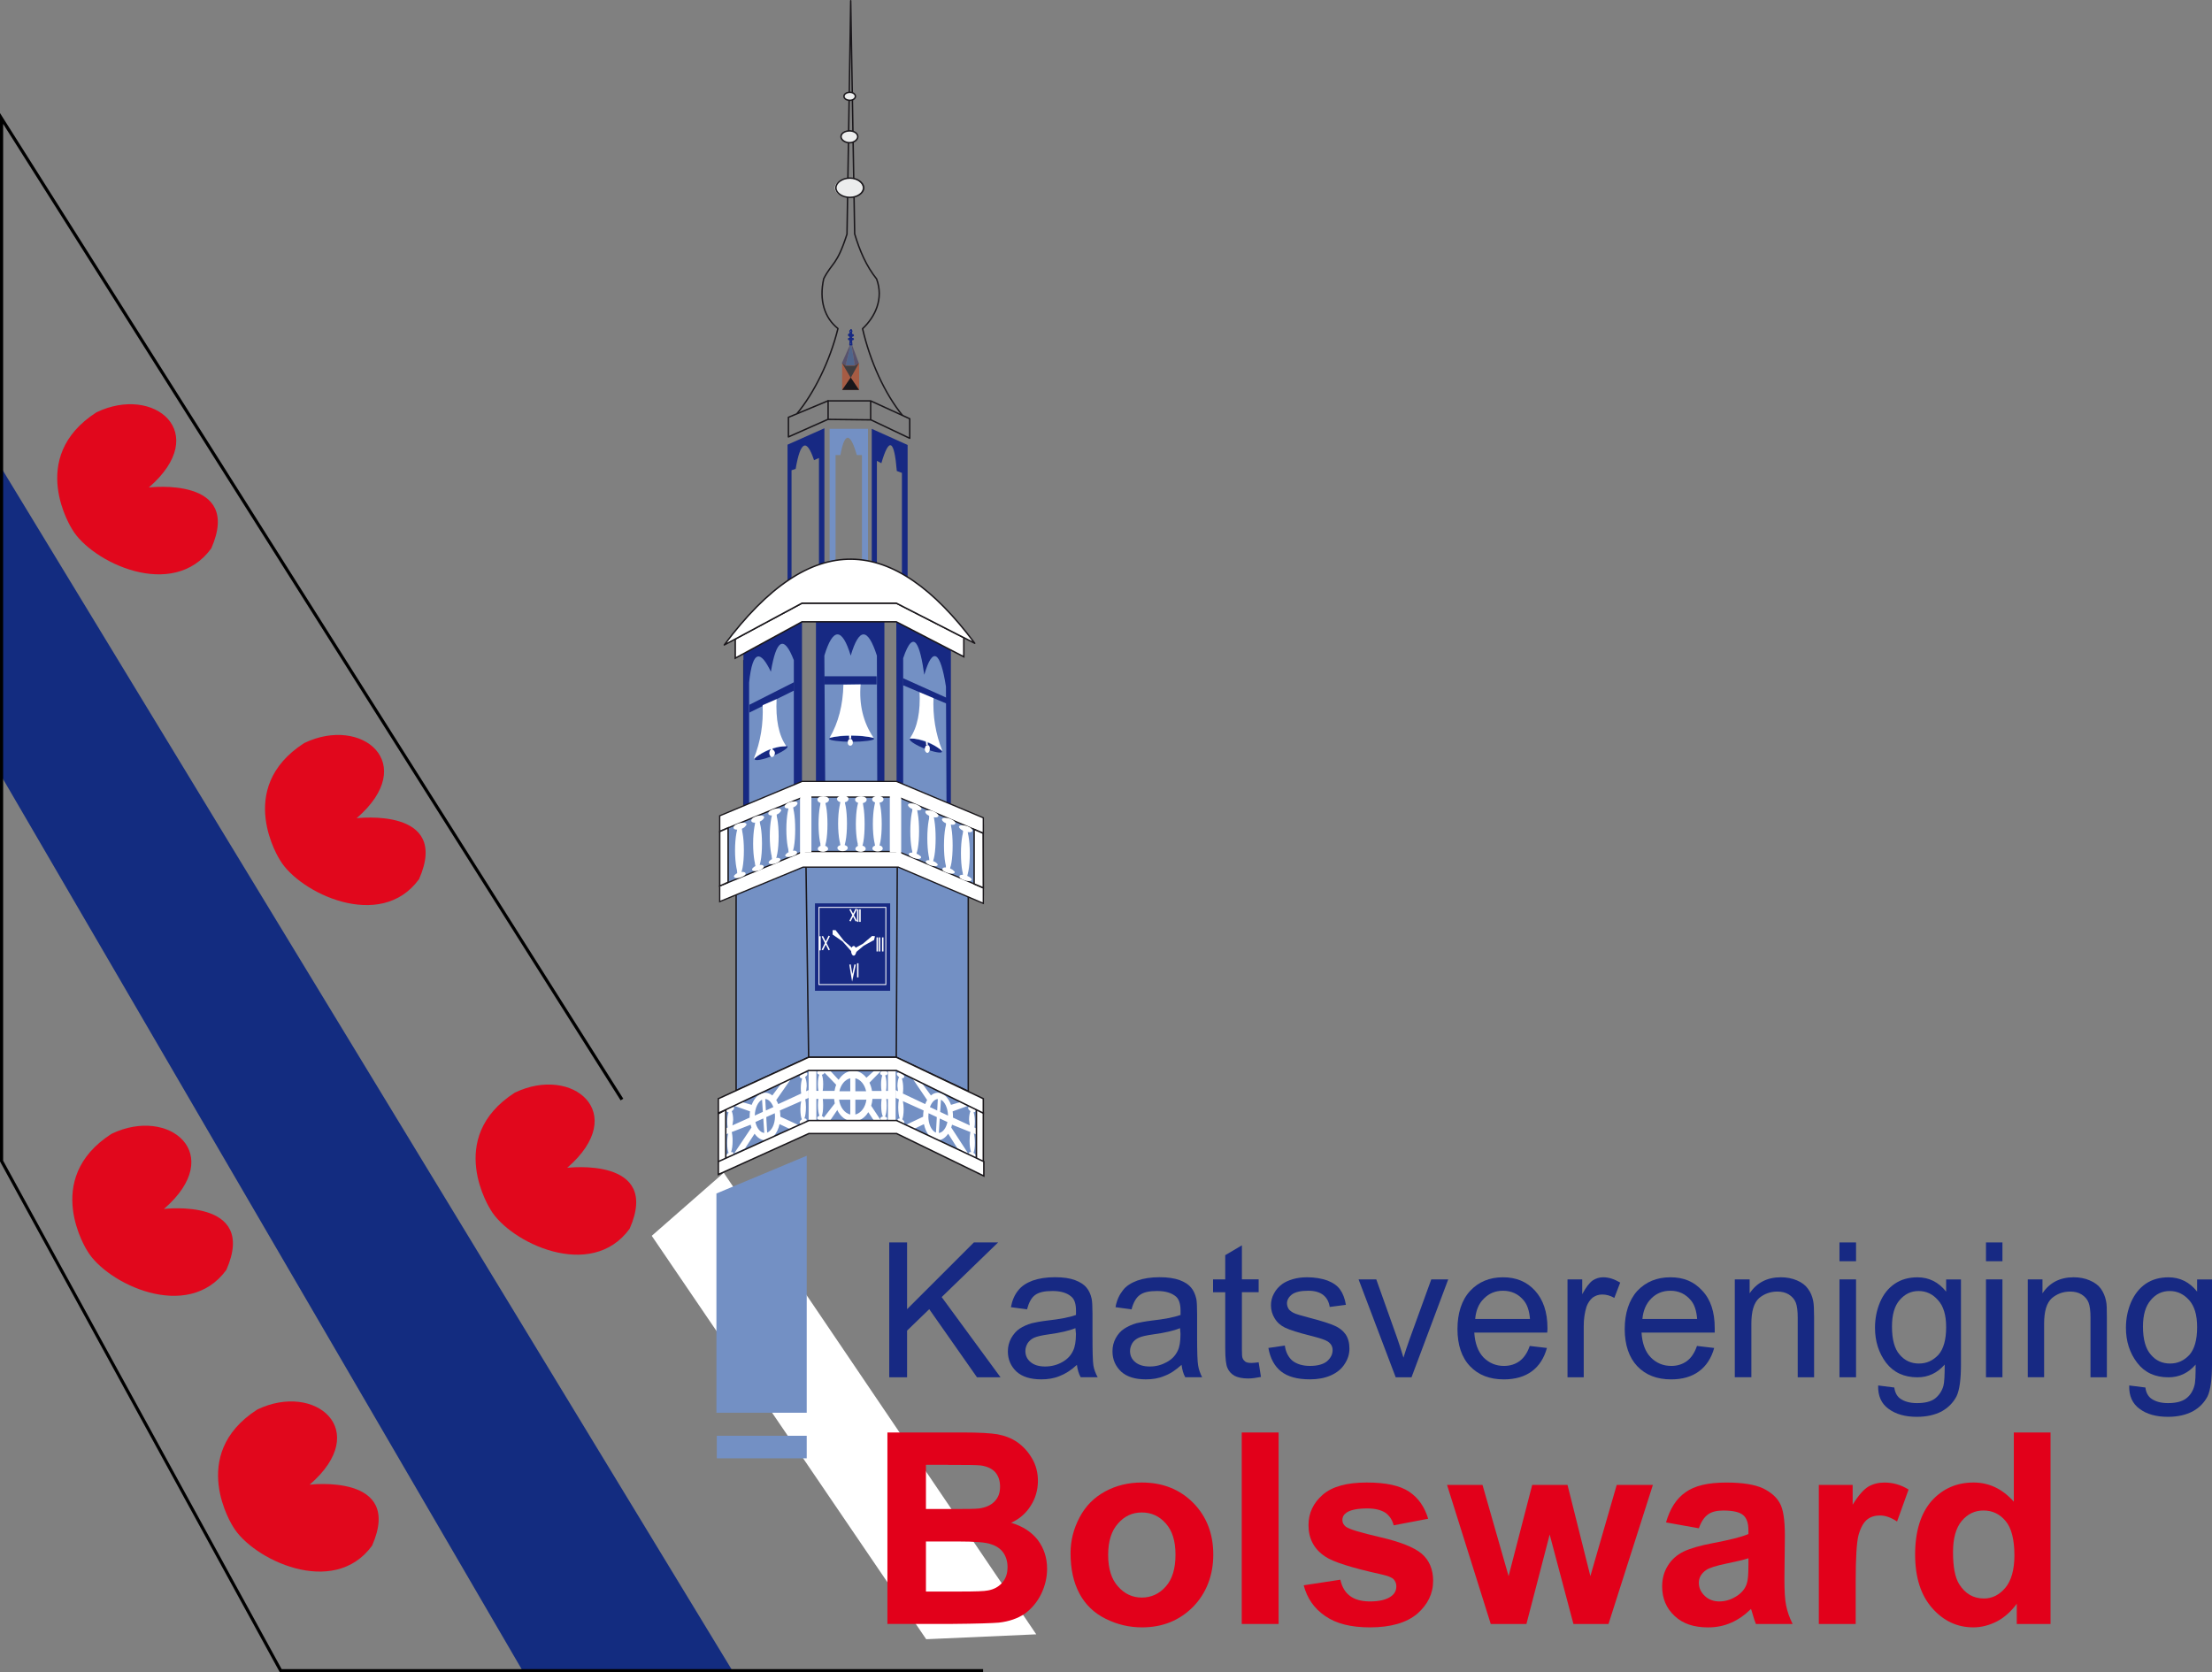 <?xml version="1.0" encoding="UTF-8"?>
<svg id="Layer_1" xmlns="http://www.w3.org/2000/svg" xmlns:xlink="http://www.w3.org/1999/xlink" version="1.1" viewBox="0 0 691.83 523.1">
  <rect x="0" y="0" width="691.83" height="523.1" fill="#808080" stroke="none"/>
  <!-- Generator: Adobe Illustrator 29.2.0, SVG Export Plug-In . SVG Version: 2.1.0 Build 108)  -->
  <defs>
    <style>
      .st0, .st1, .st2, .st3, .st4, .st5, .st6 {
        fill: none;
      }

      .st7 {
        fill: #132c80;
      }

      .st1 {
        stroke: #172983;
      }

      .st1, .st8, .st2, .st4, .st6, .st9 {
        stroke-width: .45px;
      }

      .st1, .st8, .st3, .st4, .st5, .st6 {
        stroke-miterlimit: 10.43;
      }

      .st8, .st2, .st5, .st6, .st9 {
        stroke: #1a171b;
      }

      .st8, .st10, .st9 {
        fill: #fff;
      }

      .st11 {
        fill: #1a171b;
      }

      .st12 {
        fill: #3e3d40;
      }

      .st13 {
        fill: #7390c4;
      }

      .st2, .st9 {
        stroke-linejoin: round;
      }

      .st14 {
        fill: #58526c;
      }

      .st15 {
        fill: #172983;
      }

      .st3 {
        stroke-width: .28px;
      }

      .st3, .st4 {
        stroke: #fff;
      }

      .st5 {
        stroke-width: .4px;
      }

      .st9 {
        stroke-linecap: round;
      }

      .st16 {
        fill: #eceded;
      }

      .st17 {
        fill: #e2001a;
      }

      .st18 {
        fill: #a65c44;
      }

      .st19 {
        clip-path: url(#clippath);
      }

      .st20 {
        fill: #4f648b;
      }

      .st21 {
        fill: #e1071c;
      }
    </style>
    <clipPath id="clippath">
      <polygon class="st0" points=".49 363.2 87.8 522.61 307.47 522.61 194.52 343.95 .49 37.06 .49 363.2"/>
    </clipPath>
  </defs>
  <polygon class="st13" points="225.7 345.83 253.78 333.42 254.14 352.8 225.7 365.14 225.7 345.83"/>
  <path class="st10" d="M252.91,340.99l-.78.36c.08-.5.14-1.04.18-1.62,0-1.25-.24-2.29-.52-2.8.43-.28.72-.65.72-1.01s-.54-.6-1.26-.34c-.54.2-1.14.84-1.14,1.26,0,.28.33.46.72.45v.28c-.22.71-.37,1.74-.37,2.88,0,.6.04,1.15.12,1.62l-7.18,3.31c-.18-.46-.38-.88-.62-1.27l4.91-7.04-2.9,1.29-3.23,4.31c-.66-.54-1.42-.86-2.23-.86-1.79,0-3.38,1.54-4.23,3.8l-3.18-.91-2.49,1.14,5.15,1.81c-.07.51-.12,1.04-.12,1.58,0,.13,0,.25.01.37l-5.39,2.44c.09-.52.17-1.12.23-1.75,0-1.16-.2-2.14-.45-2.7.45-.28.76-.69.76-1.01,0-.37-.58-.63-1.26-.37-.54.26-1.17.8-1.17,1.26,0,.24.3.44.67.45-.24.7-.41,1.75-.41,2.9,0,.72.06,1.36.15,1.87l-.62.28v1.89l.79-.31c-.2.75-.33,1.79-.33,2.92,0,1.45.18,2.62.44,3.15-.43.23-.7.64-.7.9,0,.49.48.55,1.06.38.69-.29,1.17-.72,1.17-1.09s-.34-.48-.77-.41c.31-.73.49-2.1.49-3.52,0-1.16-.11-2.13-.28-2.75l5.92-2.31c.08.3.16.6.26.88l-5.42,8.1,3.38-1.52,3.02-4.64c.88,1.25,2.04,2.04,3.3,2.04,2.13,0,3.87-2.13,4.5-5.04l3.52,1.66,2.89-1.15-6.15-2.83s0-.06,0-.09c0-.64-.06-1.26-.15-1.86l6.66-2.92c-.15.7-.25,1.56-.25,2.48,0,1.46.19,2.7.46,3.21-.44.3-.69.67-.69.95,0,.43.42.58,1.06.37.63-.29,1.14-.75,1.14-1.09,0-.38-.32-.5-.72-.5.3-.7.49-2.06.49-3.54,0-.97-.08-1.82-.22-2.44l1.05-.46v-2.44ZM241.88,346.31l-2.34,1.07-.2-3.6c1.05.06,1.99,1.05,2.54,2.52ZM238.34,344l.25,3.81-2.52,1.15c.06-2.36,1-4.32,2.27-4.97ZM236.26,350.98l2.47-1.12.3,4.54c-1.28-.14-2.35-1.5-2.77-3.43ZM239.93,354.3l-.27-4.86,2.67-1.21c.03.32.06.65.06.99,0,2.51-1.08,4.55-2.45,5.08Z"/>
  <polygon class="st13" points="306.62 345.83 278.55 333.42 278.19 352.8 306.62 365.14 306.62 345.83"/>
  <path class="st10" d="M280.12,343.43l1.02.46c-.13.62-.21,1.47-.21,2.44,0,1.48.18,2.84.48,3.54-.39,0-.7.12-.7.5,0,.34.5.8,1.11,1.09.62.2,1.03.05,1.03-.37,0-.29-.24-.65-.67-.95.27-.51.45-1.74.45-3.21,0-.92-.1-1.78-.24-2.48l6.48,2.92c-.09.59-.15,1.21-.15,1.86,0,.03,0,.06,0,.09l-5.98,2.83,2.81,1.15,3.42-1.66c.61,2.91,2.3,5.04,4.37,5.04,1.23,0,2.36-.78,3.21-2.04l2.94,4.64,3.29,1.52-5.27-8.1c.1-.28.18-.58.25-.88l5.76,2.31c-.16.62-.27,1.58-.27,2.75,0,1.41.18,2.79.48,3.52-.43-.08-.75.05-.75.41,0,.37.47.8,1.14,1.09.56.17,1.03.11,1.03-.38,0-.26-.27-.67-.68-.9.25-.53.43-1.7.43-3.15,0-1.13-.13-2.17-.32-2.92l.77.31v-1.89s-.6-.28-.6-.28c.1-.51.15-1.15.15-1.87,0-1.14-.16-2.19-.4-2.9.35-.01.65-.22.65-.45,0-.46-.62-1-1.14-1.26-.67-.25-1.23,0-1.23.37,0,.32.31.73.74,1.01-.25.56-.44,1.54-.44,2.7.06.63.13,1.22.22,1.75l-5.25-2.44c0-.12.01-.25.01-.37,0-.54-.04-1.07-.11-1.58l5.01-1.81-2.43-1.14-3.09.91c-.82-2.26-2.38-3.8-4.11-3.8-.79,0-1.53.31-2.17.86l-3.14-4.31-2.82-1.29,4.77,7.04c-.23.39-.43.81-.6,1.27l-6.99-3.31c.07-.47.11-1.02.11-1.62,0-1.15-.15-2.17-.36-2.88v-.28c.38,0,.7-.17.7-.45,0-.42-.58-1.06-1.11-1.26-.7-.25-1.23,0-1.23.34s.28.73.7,1.01c-.28.51-.51,1.55-.51,2.8.04.58.1,1.13.18,1.62l-.76-.36v2.44ZM293.32,343.78l-.2,3.6-2.27-1.07c.54-1.48,1.45-2.47,2.47-2.52ZM296.5,348.97l-2.45-1.15.25-3.81c1.23.65,2.14,2.61,2.21,4.97ZM293.63,354.41l.29-4.54,2.4,1.12c-.41,1.92-1.45,3.28-2.69,3.43ZM290.36,349.22c0-.34.02-.67.05-.99l2.59,1.21-.27,4.86c-1.33-.53-2.38-2.57-2.38-5.08Z"/>
  <g>
    <polygon class="st15" points="278.12 430.83 278.12 388.65 283.7 388.65 283.7 409.53 304.59 388.65 312.17 388.65 294.52 405.74 312.92 430.83 305.56 430.83 290.63 409.53 283.7 416.23 283.7 430.83 278.12 430.83"/>
    <g>
      <path class="st15" d="M338.01,430.83c-.64-1.09-.98-2.38-1.2-3.88-1.84,1.7-3.66,2.84-5.41,3.5-1.81.75-3.69,1.03-5.72,1.03-3.37,0-5.98-.8-7.78-2.44-1.75-1.69-2.68-3.75-2.68-6.33,0-1.47.36-2.84,1.03-4.1.69-1.21,1.54-2.25,2.65-2.99,1.12-.72,2.32-1.26,3.76-1.69,1-.23,2.54-.55,4.6-.81,4.21-.46,7.3-1.06,9.27-1.78v-1.31c0-2.12-.45-3.61-1.48-4.44-1.31-1.15-3.26-1.75-5.86-1.75s-4.24.4-5.44,1.25c-1.14.81-1.97,2.36-2.54,4.5l-5.04-.69c.43-2.21,1.17-3.87,2.26-5.21,1.06-1.39,2.57-2.36,4.55-3.11,1.97-.69,4.29-1.05,6.96-1.05s4.68.31,6.29.91c1.6.61,2.81,1.38,3.6,2.36.75.89,1.29,2.03,1.6,3.49.17.84.26,2.47.26,4.74v6.97c0,4.82.08,7.86.28,9.12.2,1.26.69,2.53,1.34,3.7h-5.29ZM336.52,417.33l-.17-1.86c-1.89.77-4.66,1.43-8.38,1.94-2.12.29-3.6.64-4.52,1.04-.86.39-1.49.94-2.01,1.66-.46.8-.74,1.58-.74,2.5,0,1.37.51,2.55,1.6,3.44,1.05.91,2.57,1.41,4.57,1.41s3.81-.5,5.32-1.36c1.58-.86,2.73-2.06,3.43-3.58.58-1.17.89-2.89.89-5.19"/>
      <path class="st15" d="M370.71,430.83c-.63-1.09-.95-2.38-1.17-3.88-1.9,1.7-3.63,2.84-5.47,3.5-1.78.75-3.63,1.03-5.72,1.03-3.32,0-5.93-.8-7.72-2.44-1.75-1.69-2.69-3.75-2.69-6.33,0-1.47.32-2.84,1.01-4.1.66-1.21,1.54-2.25,2.69-2.99,1.12-.72,2.32-1.26,3.75-1.69,1.01-.23,2.55-.55,4.61-.81,4.15-.46,7.21-1.06,9.23-1.78v-1.31c0-2.12-.48-3.61-1.42-4.44-1.35-1.15-3.32-1.75-5.9-1.75s-4.27.4-5.41,1.25c-1.17.81-2.03,2.36-2.6,4.5l-5.01-.69c.4-2.21,1.2-3.87,2.26-5.21,1-1.39,2.57-2.36,4.55-3.11,1.94-.69,4.29-1.05,6.93-1.05s4.68.31,6.32.91c1.64.61,2.81,1.38,3.6,2.36.75.89,1.26,2.03,1.61,3.49.17.84.25,2.47.25,4.74v6.97c0,4.82.09,7.86.32,9.12.19,1.26.66,2.53,1.25,3.7h-5.26ZM369.22,417.33l-.14-1.86c-1.89.77-4.63,1.43-8.38,1.94-2.12.29-3.66.64-4.52,1.04-.86.39-1.54.94-2.01,1.66-.45.8-.74,1.58-.74,2.5,0,1.37.51,2.55,1.59,3.44,1.06.91,2.57,1.41,4.58,1.41s3.75-.5,5.29-1.36c1.6-.86,2.75-2.06,3.46-3.58.58-1.17.86-2.89.86-5.19"/>
      <path class="st15" d="M393.66,426.16l.72,4.56c-1.46.28-2.78.49-3.95.49-1.86,0-3.32-.31-4.35-.86-1.06-.61-1.75-1.44-2.17-2.41-.46-.98-.7-2.98-.7-6.08v-17.63h-3.81v-4.02h3.81v-7.58l5.21-3.07v10.64h5.24v4.02h-5.24v17.89c0,1.47.03,2.44.26,2.84.2.45.48.75.86,1.03.42.26,1.06.37,1.86.37.55,0,1.32-.09,2.26-.2"/>
      <path class="st15" d="M396.7,421.66l5.15-.75c.28,2.06,1.09,3.64,2.4,4.76,1.34,1.03,3.15,1.61,5.49,1.61s4.18-.52,5.32-1.47c1.09-.97,1.73-2.12,1.73-3.47,0-1.14-.49-2.03-1.55-2.72-.71-.49-2.48-1.06-5.32-1.78-3.81-.95-6.49-1.81-7.95-2.5-1.4-.66-2.51-1.63-3.29-2.92-.75-1.2-1.17-2.61-1.17-4.1,0-1.32.31-2.58.97-3.75.61-1.15,1.49-2.12,2.55-2.9.83-.6,1.92-1.11,3.29-1.52,1.4-.41,2.86-.6,4.49-.6,2.37,0,4.52.37,6.32,1,1.84.72,3.15,1.63,4.01,2.86.83,1.15,1.46,2.7,1.81,4.76l-5.07.66c-.23-1.58-.89-2.84-2.01-3.73-1.11-.88-2.69-1.34-4.69-1.34-2.37,0-4.12.4-5.15,1.2-1,.78-1.51,1.75-1.51,2.73,0,.71.23,1.32.6,1.91.49.52,1.14,1.01,2.06,1.36.49.2,2,.63,4.57,1.31,3.63.95,6.24,1.78,7.67,2.44,1.45.63,2.6,1.52,3.43,2.69.8,1.21,1.2,2.67,1.2,4.45s-.51,3.36-1.51,4.85c-.98,1.55-2.43,2.72-4.38,3.58-1.86.81-4.04,1.2-6.41,1.2-3.98,0-6.96-.8-9.1-2.49-2.06-1.64-3.38-4.11-3.95-7.34"/>
      <path class="st15" d="M436.52,430.83l-11.61-30.62h5.54l6.53,18.35c.69,1.97,1.34,4.02,1.97,6.13.46-1.55,1.12-3.55,1.92-5.79l6.78-18.69h5.3l-11.48,30.62h-4.96Z"/>
      <path class="st15" d="M475.29,425.75c1.29-.97,2.43-2.55,3.15-4.72l5.38.63c-.86,3.12-2.4,5.59-4.69,7.28-2.26,1.69-5.24,2.55-8.78,2.55-4.43,0-7.98-1.37-10.59-4.13-2.6-2.72-3.92-6.66-3.92-11.61s1.31-9.08,3.95-11.93c2.63-2.84,6.1-4.27,10.27-4.27s7.44,1.37,10.01,4.16c2.57,2.8,3.92,6.71,3.92,11.75,0,.28,0,.77-.08,1.38h-22.81c.2,3.35,1.18,5.99,2.87,7.77,1.75,1.75,3.89,2.67,6.38,2.67,1.95,0,3.54-.52,4.94-1.53M464.13,406.2c-1.64,1.55-2.52,3.75-2.75,6.39h17.14c-.2-2.61-.89-4.53-1.95-5.79-1.65-2.01-3.84-3.04-6.5-3.04-2.34,0-4.34.81-5.95,2.44"/>
      <path class="st15" d="M490.26,430.83v-30.62h4.6v4.64c1.17-2.18,2.26-3.58,3.26-4.3.98-.64,2.09-1,3.29-1,1.75,0,3.49.57,5.33,1.66l-1.84,4.79c-1.26-.72-2.51-1.06-3.75-1.06s-2.12.34-3.04.98c-.86.75-1.48,1.63-1.92,2.86-.57,1.84-.86,3.84-.86,6.03v16.02h-5.09Z"/>
      <path class="st15" d="M527.6,425.75c1.34-.97,2.4-2.55,3.15-4.72l5.38.63c-.86,3.12-2.43,5.59-4.72,7.28-2.26,1.69-5.18,2.55-8.75,2.55-4.41,0-7.98-1.37-10.59-4.13-2.57-2.72-3.92-6.66-3.92-11.61s1.34-9.08,3.92-11.93c2.67-2.84,6.12-4.27,10.36-4.27s7.38,1.37,9.95,4.16c2.66,2.8,3.92,6.71,3.92,11.75v1.38h-22.89c.2,3.35,1.14,5.99,2.89,7.77,1.72,1.75,3.84,2.67,6.44,2.67,1.84,0,3.49-.52,4.87-1.53M516.44,406.2c-1.57,1.55-2.52,3.75-2.76,6.39h17.12c-.2-2.61-.86-4.53-1.92-5.79-1.67-2.01-3.79-3.04-6.44-3.04-2.4,0-4.38.81-6.01,2.44"/>
      <path class="st15" d="M542.58,430.83v-30.62h4.64v4.36c2.26-3.36,5.52-5.02,9.75-5.02,1.78,0,3.49.31,5.04.97,1.61.69,2.7,1.55,3.46,2.64.81,1.06,1.32,2.29,1.63,3.78.2.97.28,2.66.28,5.08v18.81h-5.12v-18.64c0-2.09-.2-3.7-.61-4.73-.42-1.06-1.14-1.86-2.17-2.53-1.03-.63-2.23-.91-3.58-.91-2.23,0-4.15.72-5.74,2.06-1.6,1.46-2.4,4.04-2.4,8.03v16.71h-5.19Z"/>
    </g>
    <path class="st15" d="M575.32,400.21h5.18v30.62h-5.18v-30.62ZM575.32,388.65h5.18v5.88h-5.18v-5.88Z"/>
    <path class="st15" d="M590.66,440.7c-2.23-1.61-3.35-4.04-3.24-7.31l5.04.64c.23,1.58.83,2.69,1.78,3.41,1.31.97,3.12,1.47,5.32,1.47,2.46,0,4.32-.46,5.61-1.41,1.26-.98,2.2-2.36,2.66-3.99.29-1.09.4-3.33.4-6.66-2.29,2.61-5.12,3.99-8.5,3.99-4.23,0-7.49-1.52-9.84-4.56-2.29-3.06-3.46-6.71-3.46-10.93,0-2.92.54-5.58,1.6-8.08,1.06-2.44,2.58-4.36,4.6-5.71,1.98-1.35,4.38-2,7.1-2,3.58,0,6.55,1.49,8.95,4.47v-3.81h4.64v26.43c0,4.77-.43,8.14-1.4,10.16-1.03,1.94-2.54,3.52-4.66,4.7-2.09,1.08-4.63,1.69-7.73,1.69-3.65,0-6.58-.81-8.86-2.5M594.14,406.67c-1.62,1.86-2.4,4.64-2.4,8.31,0,3.99.78,6.94,2.4,8.77,1.58,1.86,3.58,2.78,6.02,2.78s4.4-.92,6.1-2.72c1.62-1.84,2.42-4.73,2.42-8.64s-.86-6.62-2.54-8.46c-1.66-1.92-3.69-2.86-6.07-2.86s-4.29.94-5.92,2.81"/>
    <path class="st15" d="M621.14,400.21h5.15v30.62h-5.15v-30.62ZM621.14,388.65h5.15v5.88h-5.15v-5.88Z"/>
    <g>
      <path class="st15" d="M634.21,430.83v-30.62h4.6v4.36c2.23-3.36,5.5-5.02,9.73-5.02,1.78,0,3.55.31,5.04.97,1.61.69,2.75,1.55,3.52,2.64.74,1.06,1.28,2.29,1.59,3.78.23.97.26,2.66.26,5.08v18.81h-5.12v-18.64c0-2.09-.2-3.7-.61-4.73-.42-1.06-1.12-1.86-2.17-2.53-1.03-.63-2.21-.91-3.58-.91-2.23,0-4.12.72-5.72,2.06-1.62,1.46-2.43,4.04-2.43,8.03v16.71h-5.12Z"/>
      <path class="st15" d="M669.17,440.7c-2.2-1.61-3.35-4.04-3.23-7.31l5.06.64c.2,1.58.81,2.69,1.75,3.41,1.32.97,3.09,1.47,5.32,1.47,2.43,0,4.33-.46,5.61-1.41,1.34-.98,2.18-2.36,2.63-3.99.34-1.09.4-3.33.4-6.66-2.24,2.61-5.1,3.99-8.47,3.99-4.27,0-7.5-1.52-9.82-4.56-2.34-3.06-3.51-6.71-3.51-10.93,0-2.92.56-5.58,1.63-8.08,1.09-2.44,2.6-4.36,4.58-5.71,2-1.35,4.37-2,7.13-2,3.54,0,6.57,1.49,8.92,4.47v-3.81h4.66v26.43c0,4.77-.45,8.14-1.4,10.16-1.03,1.94-2.51,3.52-4.66,4.7-2.09,1.08-4.66,1.69-7.72,1.69-3.66,0-6.61-.81-8.87-2.5M672.7,406.67c-1.64,1.86-2.46,4.64-2.46,8.31,0,3.99.83,6.94,2.46,8.77,1.54,1.86,3.57,2.78,6.01,2.78s4.38-.92,6.07-2.72c1.6-1.84,2.4-4.73,2.4-8.64s-.86-6.62-2.49-8.46c-1.72-1.92-3.71-2.86-6.09-2.86s-4.33.94-5.9,2.81"/>
    </g>
  </g>
  <polygon class="st10" points="226.36 366.86 324.1 511.24 289.68 512.77 203.84 386.58 226.36 366.86"/>
  <polygon class="st13" points="280.86 196.69 296.03 204.23 297.15 252.78 280.98 245.85 280.86 196.69"/>
  <g>
    <path class="st15" d="M280.32,194.51l17.08,8.84v48.28l-1.37-.66-.17-36.19c-1.72-11.04-4.15-12.79-6.78-3.7-1.28-9.18-3.26-15.08-6.6-5.19v39.46h-2.06l-.09-50.84Z"/>
    <path class="st15" d="M289.4,234.26c-2.75-1.06-4.93-2.41-4.87-3.01.17-.58,2.6-.11,5.35.95,2.69,1,4.87,2.43,4.72,2.97-.09.55-2.43.12-5.21-.91"/>
    <path class="st10" d="M290.02,233.08c.45-.08.8.37.8,1.03,0,.72-.25,1.32-.74,1.41-.4,0-.78-.45-.86-1.14,0-.55.31-1.3.8-1.3"/>
  </g>
  <polygon class="st10" points="289.4 229.84 289.68 233.07 290.19 233.07 290.02 229.76 289.4 229.84"/>
  <path class="st10" d="M287.59,216.27l4.38,1.87c-.26,5.79.6,11.35,2.78,16.8-3.12-2.56-6.53-3.94-10.21-3.94,2.43-3.41,3.37-8.46,3.06-14.74"/>
  <polygon class="st15" points="282.38 212.12 296.34 218.4 296.03 220.09 282.38 214.33 282.38 212.12"/>
  <polygon class="st13" points="251.8 270.34 281.67 270.34 281.35 330.72 252.63 330.72 251.8 270.34"/>
  <polygon class="st6" points="251.8 270.34 281.67 270.34 281.35 330.72 252.63 330.72 251.8 270.34"/>
  <polygon class="st13" points="302.84 280.03 302.84 341.36 280.32 330.72 280.64 270.76 302.84 280.03"/>
  <polygon class="st6" points="302.84 280.03 302.84 341.36 280.32 330.72 280.64 270.76 302.84 280.03"/>
  <polygon class="st13" points="253.78 333.42 278.55 333.42 278.55 352.81 254.14 352.81 253.78 333.42"/>
  <polyline class="st13" points="230.23 341.13 230.23 279.59 252.08 270.53 252.91 330.72"/>
  <polygon class="st6" points="230.23 279.59 252.08 270.53 252.91 330.72 230.23 341.13 230.23 279.59"/>
  <polygon class="st13" points="257.04 197.52 275.18 196.69 275.77 246.64 256.46 246.64 257.04 197.52"/>
  <polygon class="st6" points="257.04 197.52 275.18 196.69 275.77 246.64 256.46 246.64 257.04 197.52"/>
  <path class="st15" d="M255.2,245.03v-50.57h21.41v50.57h-2.24l-.11-39.94c-2.86-8.86-5.55-8.86-8.19,0-2.69-8.86-5.57-8.86-8.24,0l.26,39.94h-2.9Z"/>
  <rect class="st15" x="257.75" y="211.55" width="16.42" height="2.55"/>
  <g>
    <path class="st15" d="M266.39,230.18c3.83,0,6.98.4,6.98.95,0,.46-3.15.91-6.98.91s-7.05-.45-7.05-.91c0-.54,3.12-.95,7.05-.95"/>
    <path class="st10" d="M265.93,231.13c.46,0,.81.46.81,1.14,0,.61-.34,1-.81,1s-.8-.39-.8-1c0-.69.34-1.14.8-1.14"/>
  </g>
  <rect class="st10" x="265.56" y="227.89" width=".64" height="3.13"/>
  <path class="st10" d="M263.79,214.18l5.38-.08c-.54,6.22.8,11.93,4.06,16.69-4.6-.95-9.27-1.03-13.76,0,2.78-4.76,4.17-10.33,4.32-16.61"/>
  <polygon class="st13" points="232.66 206.67 250.11 198.03 250.11 248.05 232.66 255.82 232.66 206.67"/>
  <polygon class="st6" points="232.66 206.67 250.11 198.03 250.11 248.05 232.66 255.82 232.66 206.67"/>
  <path class="st15" d="M250.83,245.03l-2.55.4v-38.91c-3.03-7.86-5.46-6.72-7.18,3.61-3.04-6.39-5.69-7.42-6.81,3.38v38l-1.78.95v-47.96l18.32-9.99v50.52Z"/>
  <polygon class="st15" points="248.37 213.38 248.37 215.99 234.38 222.9 234.38 220.46 248.37 213.38"/>
  <polygon class="st10" points="229.96 205.89 229.96 199.9 250.83 188.68 280.33 188.68 301.44 199.47 301.44 205.44 280.33 194.51 250.83 194.51 229.96 205.89"/>
  <polygon class="st6" points="229.96 205.89 229.96 199.9 250.83 188.68 280.33 188.68 301.44 199.47 301.44 205.44 280.33 194.51 250.83 194.51 229.96 205.89"/>
  <g>
    <path class="st13" d="M259.47,176.33v-42.19h12.01v42.19l-1.89-.37v-33.61h-1.6c-1.8-6.28-3.68-8.12-5.15,0h-1.51v33.81l-1.86.17Z"/>
    <path class="st15" d="M257.83,176.87l-1.69.92v-34.53l-1.54.69c-2.29-6.91-4.27-6.02-5.75,2.73l-1.29.42v34.64l-1.25.89v-43.53l11.53-5.13v42.9Z"/>
    <path class="st15" d="M272.65,176.41v-42.27l11.22,5.05v42.15l-1.78-1.03v-32.38l-1.6-.6c-.8-9.86-2.43-10.67-4.83-2.44l-1.4-.72v32.69l-1.6-.46Z"/>
  </g>
  <rect class="st10" x="252.91" y="334.94" width="2.41" height="16.15"/>
  <rect class="st10" x="277.72" y="334.94" width="2.4" height="16.15"/>
  <polygon class="st10" points="224.67 348.41 226.99 347.1 226.99 362.56 224.67 363.96 224.67 348.41"/>
  <polygon class="st6" points="224.67 348.41 226.99 347.1 226.99 362.56 224.67 363.96 224.67 348.41"/>
  <polygon class="st10" points="307.54 348.1 307.54 363.96 305.39 362.56 305.39 346.79 307.54 348.1"/>
  <polygon class="st6" points="307.54 348.1 307.54 363.96 305.39 362.56 305.39 346.79 307.54 348.1"/>
  <rect class="st15" x="254.89" y="282.58" width="23.52" height="27.35"/>
  <rect class="st15" x="255.2" y="282.95" width="22.52" height="23.98"/>
  <rect class="st15" x="256.15" y="283.84" width="20.91" height="24.14"/>
  <rect class="st3" x="256.15" y="283.84" width="20.91" height="24.14"/>
  <path class="st10" d="M267.02,295.91c.42,0,.8.72.8,1.52s-.37,1.5-.8,1.5c-.48,0-.83-.69-.83-1.5s.34-1.52.83-1.52"/>
  <polygon class="st10" points="267.02 298.44 263.5 294.47 260.41 292.33 260.41 290.95 261.33 290.95 263.96 294.3 266.88 296.86 269.88 295.22 272.77 292.78 273.66 292.87 273.37 294.05 270.14 295.83 267.02 298.44"/>
  <path class="st4" d="M268.28,301.33v4.41M265.85,301.71l.69,4.16.91-4.16M256.46,292.87v4.41M257.18,297.17l2.17-4.39M257.18,292.87l2.17,4.3M276.09,293.22v4.41M275.08,293.22v4.41M274.37,293.22v4.41M268.97,284.44v3.93M268.28,284.44v3.93M265.85,288.14l1.97-3.81M265.85,284.44l1.97,3.7"/>
  <polygon class="st13" points="225.7 257.63 250.83 248.63 280.04 248.63 307.54 258 307.54 279.79 281.93 267.52 251.17 267.06 225.36 277.73 225.7 257.63"/>
  <polygon class="st5" points="225.7 257.63 250.83 248.63 280.04 248.63 307.54 258 307.54 279.79 281.93 267.52 251.17 267.06 225.36 277.73 225.7 257.63"/>
  <polygon class="st10" points="225.1 282.03 225.1 277.15 251.17 266.37 280.95 266.37 307.54 277.73 307.54 282.58 280.95 271.25 251.17 271.25 225.1 282.03"/>
  <polygon class="st5" points="225.1 282.03 225.1 277.15 251.17 266.37 280.95 266.37 307.54 277.73 307.54 282.58 280.95 271.25 251.17 271.25 225.1 282.03"/>
  <polygon class="st10" points="225.1 260.04 225.1 255.19 250.83 244.44 280.4 244.44 307.54 255.82 307.54 260.66 280.95 249.34 251.17 249.34 225.1 260.04"/>
  <polygon class="st5" points="225.1 260.04 225.1 255.19 250.83 244.44 280.4 244.44 307.54 255.82 307.54 260.66 280.95 249.34 251.17 249.34 225.1 260.04"/>
  <g>
    <path class="st10" d="M257.38,250.14c.83,0,1.42,3.33,1.42,7.66s-.6,7.63-1.42,7.63c-.72,0-1.37-3.5-1.37-7.63,0-4.33.65-7.66,1.37-7.66"/>
    <path class="st10" d="M257.38,264.48c.91,0,1.62.47,1.62,1.09,0,.43-.72.89-1.62.89s-1.6-.45-1.6-.89c0-.63.69-1.09,1.6-1.09"/>
    <path class="st10" d="M257.46,249.08c.98,0,1.81.43,1.81,1.06,0,.69-.83,1.14-1.81,1.14s-1.8-.45-1.8-1.14c0-.63.8-1.06,1.8-1.06"/>
  </g>
  <rect class="st10" x="256.66" y="249.77" width="1.43" height="2.33"/>
  <rect class="st10" x="256.66" y="264.02" width="1.34" height=".8"/>
  <g>
    <path class="st10" d="M247.34,251.78c.8,0,1.37,3.32,1.37,7.63s-.58,7.65-1.37,7.65c-.75,0-1.4-3.49-1.4-7.65s.66-7.63,1.4-7.63"/>
    <path class="st10" d="M248.28,266.09c.92,0,1.26.52.81,1.12-.51.42-1.63.88-2.49.88-.92,0-1.26-.45-.8-.88.52-.61,1.54-1.12,2.48-1.12"/>
    <path class="st10" d="M248.37,250.69c.94,0,1.37.45.83,1.09-.48.69-1.75,1.11-2.68,1.11-1.04,0-1.38-.43-.92-1.11.48-.64,1.75-1.09,2.78-1.09"/>
  </g>
  <rect class="st10" x="246.59" y="251.41" width="1.46" height="2.31"/>
  <rect class="st10" x="246.59" y="265.66" width="1.34" height=".8"/>
  <g>
    <path class="st10" d="M231.23,258.35c.8,0,1.43,3.38,1.43,7.66s-.63,7.65-1.43,7.65c-.66,0-1.34-3.52-1.34-7.65s.69-7.66,1.34-7.66"/>
    <path class="st10" d="M232.17,272.74c.95,0,1.29.45.84,1-.49.46-1.63.94-2.43.94-.95,0-1.26-.48-.84-.94.49-.55,1.49-1,2.43-1"/>
    <path class="st10" d="M232.4,257.35c.97,0,1.4.46.8,1-.42.72-1.69,1.17-2.62,1.17-1.06,0-1.43-.46-.95-1.17.48-.55,1.75-1,2.78-1"/>
  </g>
  <rect class="st10" x="230.68" y="258" width="1.34" height="2.35"/>
  <rect class="st10" x="230.57" y="272.28" width="1.28" height=".84"/>
  <g>
    <path class="st10" d="M236.86,256.28c.83,0,1.46,3.35,1.46,7.65s-.64,7.63-1.46,7.63c-.63,0-1.31-3.47-1.31-7.63s.69-7.65,1.31-7.65"/>
    <path class="st10" d="M237.84,270.53c.91,0,1.28.43.83,1.03-.46.5-1.6.95-2.43.95-.95,0-1.26-.46-.83-.95.48-.6,1.45-1.03,2.43-1.03"/>
    <path class="st10" d="M237.95,255.1c.92,0,1.37.47.8,1.06-.42.66-1.69,1.18-2.69,1.18s-1.34-.53-.89-1.18c.43-.6,1.69-1.06,2.78-1.06"/>
  </g>
  <rect class="st10" x="236.23" y="255.94" width="1.37" height="2.32"/>
  <rect class="st10" x="236.23" y="270.04" width="1.26" height=".83"/>
  <g>
    <path class="st10" d="M242.1,253.93c.8,0,1.43,3.42,1.43,7.66s-.64,7.69-1.43,7.69c-.66,0-1.34-3.47-1.34-7.69s.69-7.66,1.34-7.66"/>
    <path class="st10" d="M243.07,268.35c.95,0,1.26.43.81,1-.48.49-1.63.98-2.43.98-.95,0-1.32-.5-.83-.98.48-.57,1.48-1,2.45-1"/>
    <path class="st10" d="M243.27,252.89c.92,0,1.37.52.81,1.03-.43.75-1.7,1.17-2.63,1.17-1.06,0-1.43-.43-.95-1.17.43-.51,1.75-1.03,2.78-1.03"/>
  </g>
  <rect class="st10" x="241.55" y="253.58" width="1.34" height="2.36"/>
  <rect class="st10" x="241.44" y="267.87" width="1.28" height=".83"/>
  <g>
    <path class="st10" d="M286.05,252.3c.83,0,1.4,3.52,1.4,7.68s-.58,7.66-1.4,7.66c-.69,0-1.34-3.36-1.34-7.66s.66-7.68,1.34-7.68"/>
    <path class="st10" d="M285.16,266.71c.89,0,2.09.5,2.63,1.01.62.42.23.97-.66.97-.81,0-2.12-.54-2.66-.97-.49-.51-.28-1.01.69-1.01"/>
    <path class="st10" d="M285.02,251.29c.97,0,2.29.5,2.89,1.18.61.57.23,1-.66,1-1.09,0-2.34-.43-2.89-1-.72-.69-.37-1.18.66-1.18"/>
  </g>
  <polygon class="st10" points="286.65 251.95 286.87 254.3 285.5 254.3 285.25 251.95 286.65 251.95"/>
  <rect class="st10" x="285.36" y="266.26" width="1.29" height=".8"/>
  <g>
    <path class="st10" d="M291.32,254.53c.77,0,1.31,3.47,1.31,7.68s-.54,7.63-1.31,7.63c-.64,0-1.29-3.38-1.29-7.63s.66-7.68,1.29-7.68"/>
    <path class="st10" d="M290.48,269.07c.84,0,1.98.42,2.49.97.63.49.28.92-.69.92-.8,0-1.92-.43-2.51-.92-.46-.54-.23-.97.71-.97"/>
    <path class="st10" d="M290.48,253.47c.84,0,2.15.46,2.78,1.2.54.52.2,1.03-.69,1.03-1.08,0-2.2-.52-2.8-1.03-.7-.75-.37-1.2.71-1.2"/>
  </g>
  <polygon class="st10" points="291.83 254.19 292.08 256.54 290.68 256.54 290.57 254.19 291.83 254.19"/>
  <rect class="st10" x="290.68" y="268.52" width="1.15" height=".83"/>
  <g>
    <path class="st10" d="M296.61,256.82c.8,0,1.34,3.53,1.34,7.66s-.54,7.66-1.34,7.66c-.75,0-1.37-3.35-1.37-7.66s.63-7.66,1.37-7.66"/>
    <path class="st10" d="M295.69,271.34c.92,0,2.06.46,2.6,1.06.64.42.26.91-.66.91-.77,0-2.09-.49-2.66-.91-.46-.61-.22-1.06.72-1.06"/>
    <path class="st10" d="M295.69,255.82c.92,0,2.26.46,2.87,1.15.54.57.22,1.03-.69,1.03-1,0-2.32-.46-2.9-1.03-.71-.69-.36-1.15.72-1.15"/>
  </g>
  <polygon class="st10" points="297.15 256.54 297.4 258.8 296.03 258.8 295.78 256.54 297.15 256.54"/>
  <rect class="st10" x="295.86" y="270.87" width="1.29" height=".81"/>
  <g>
    <path class="st10" d="M301.89,259.24c.81,0,1.43,3.52,1.43,7.65,0,4.36-.63,7.69-1.43,7.69-.69,0-1.34-3.33-1.34-7.69,0-4.13.66-7.65,1.34-7.65"/>
    <path class="st10" d="M300.99,273.65c.91,0,2.09.47,2.65,1.03.61.5.2.95-.65.95-.8,0-2.09-.46-2.68-.95-.5-.56-.23-1.03.69-1.03"/>
    <path class="st10" d="M300.99,258.14c.91,0,2.34.46,2.86,1.09.61.63.29,1.11-.69,1.11s-2.26-.49-2.86-1.11c-.72-.64-.37-1.09.69-1.09"/>
  </g>
  <polygon class="st10" points="302.53 258.8 302.7 261.13 301.36 261.13 301.07 258.8 302.53 258.8"/>
  <rect class="st10" x="301.21" y="273.2" width="1.32" height=".83"/>
  <g>
    <path class="st10" d="M263.5,250.03c.81,0,1.4,3.38,1.4,7.6s-.6,7.57-1.4,7.57c-.66,0-1.37-3.35-1.37-7.57s.72-7.6,1.37-7.6"/>
    <path class="st10" d="M263.5,264.28c.98,0,1.64.47,1.64.92,0,.61-.66,1.06-1.64,1.06-.89,0-1.59-.46-1.59-1.06,0-.45.71-.92,1.59-.92"/>
    <path class="st10" d="M263.64,248.85c.92,0,1.75.5,1.75,1.03,0,.72-.83,1.15-1.75,1.15-1.03,0-1.86-.43-1.86-1.15,0-.54.83-1.03,1.86-1.03"/>
  </g>
  <rect class="st10" x="262.84" y="249.69" width="1.37" height="2.18"/>
  <rect class="st10" x="262.84" y="263.79" width="1.26" height=".84"/>
  <g>
    <path class="st10" d="M274.37,250.14c.81,0,1.4,3.33,1.4,7.66s-.6,7.63-1.4,7.63c-.71,0-1.37-3.5-1.37-7.63,0-4.33.67-7.66,1.37-7.66"/>
    <path class="st10" d="M274.49,264.4c.97,0,1.6.42,1.6,1.03,0,.49-.63.94-1.6.94-.92,0-1.64-.46-1.64-.94,0-.61.72-1.03,1.64-1.03"/>
    <path class="st10" d="M274.63,248.97c.92,0,1.71.46,1.71,1.06,0,.66-.8,1.11-1.71,1.11-1.06,0-1.86-.45-1.86-1.11,0-.61.8-1.06,1.86-1.06"/>
  </g>
  <rect class="st10" x="273.66" y="249.77" width="1.42" height="2.33"/>
  <rect class="st10" x="273.66" y="263.93" width="1.31" height=".81"/>
  <g>
    <path class="st10" d="M269.08,250.14c.8,0,1.34,3.33,1.34,7.66s-.54,7.63-1.34,7.63c-.75,0-1.4-3.5-1.4-7.63,0-4.33.66-7.66,1.4-7.66"/>
    <path class="st10" d="M269.17,264.48c.97,0,1.59.47,1.59,1.09,0,.43-.63.89-1.59.89-.89,0-1.64-.45-1.64-.89,0-.63.75-1.09,1.64-1.09"/>
    <path class="st10" d="M269.31,249.08c.91,0,1.75.43,1.75,1.06,0,.69-.84,1.14-1.75,1.14-1.03,0-1.87-.45-1.87-1.14,0-.63.84-1.06,1.87-1.06"/>
  </g>
  <rect class="st10" x="268.5" y="249.77" width="1.37" height="2.33"/>
  <rect class="st10" x="268.33" y="264.02" width="1.26" height=".8"/>
  <polygon class="st10" points="225.1 259.98 227.73 258.8 227.73 275.98 225.1 277.39 225.1 259.98"/>
  <polygon class="st6" points="225.1 260.13 227.73 258.96 227.73 275.98 225.1 277.15 225.1 260.13"/>
  <polygon class="st10" points="307.48 260.66 307.54 277.73 304.67 276.5 304.67 259.44 307.48 260.66"/>
  <polygon class="st6" points="307.48 260.66 307.54 277.73 304.67 276.5 304.67 259.44 307.48 260.66"/>
  <polygon class="st10" points="250.22 249.51 250.83 248.63 253.78 249.08 253.78 266.6 251.97 266.6 250.22 267.45 250.22 249.51"/>
  <polygon class="st10" points="281.86 249.51 281.25 248.63 278.3 249.08 278.3 266.6 280.11 266.6 281.86 267.45 281.86 249.51"/>
  <path class="st2" d="M272.31,131.34v-5.94M259,131.19v-5.97"/>
  <path class="st2" d="M249.3,129.35c5.17-6.23,10.25-16.24,12.78-26.58-4.22-3.34-5.95-8.87-4.45-15.59,2.64-5.17,4.1-4.02,7.28-13.95L266.07.23l1.24,72.94c1.62,5.43,3.68,10.11,6.86,14.09,2.28,6.25-.46,11.85-4.39,15.56,2.36,10.26,6.9,20.25,12.48,27.13"/>
  <polygon class="st13" points="224.07 373.34 252.31 361.53 252.31 441.93 224.07 441.93 224.07 373.34"/>
  <rect class="st13" x="224.19" y="449.13" width="28.12" height="7.05"/>
  <g>
    <g>
      <path class="st17" d="M299.38,482.19h-9.78v15.66h11.18c4.32,0,7.07-.09,8.24-.34,1.78-.32,3.24-1.09,4.35-2.33,1.17-1.27,1.75-2.89,1.75-4.96,0-1.78-.45-3.25-1.34-4.56-.86-1.17-2.09-2.06-3.75-2.58-1.62-.64-5.18-.89-10.64-.89M277.55,508v-59.9h23.83c4.72,0,8.28.19,10.59.56,2.35.44,4.41,1.24,6.24,2.5,1.81,1.28,3.32,2.92,4.55,5.02,1.26,2.12,1.86,4.47,1.86,7.08,0,2.78-.77,5.48-2.26,7.77-1.51,2.41-3.57,4.16-6.12,5.31,3.63,1.08,6.41,2.89,8.38,5.44,1.89,2.56,2.87,5.51,2.87,8.95,0,2.69-.61,5.33-1.87,7.94-1.25,2.52-2.97,4.53-5.12,6.13-2.26,1.5-4.93,2.42-8.13,2.78-2.03.17-6.86.34-14.5.4h-20.32ZM296.51,458.22h-6.91v13.82h7.89c4.69,0,7.55-.02,8.72-.17,1.98-.28,3.61-.94,4.79-2.14,1.23-1.23,1.78-2.72,1.78-4.7,0-1.86-.52-3.36-1.52-4.53-1-1.09-2.51-1.8-4.52-2.09-1.11-.14-4.54-.17-10.21-.17"/>
      <path class="st17" d="M337.61,498.48c-1.86-3.47-2.78-7.66-2.78-12.68,0-3.81.92-7.52,2.78-11.07,1.86-3.58,4.55-6.28,8.01-8.17,3.43-1.86,7.24-2.81,11.47-2.81,6.56,0,11.88,2.12,16.11,6.37,4.21,4.27,6.27,9.72,6.27,16.17s-2.14,12.05-6.32,16.35c-4.3,4.3-9.59,6.42-15.94,6.42-4.01,0-7.73-.86-11.37-2.67-3.63-1.77-6.38-4.44-8.24-7.91M349.68,476.57c-2.06,2.27-3.09,5.56-3.09,9.84s1.03,7.6,3.09,9.86c2.01,2.3,4.52,3.47,7.44,3.47s5.5-1.17,7.5-3.47c2.03-2.27,3.03-5.63,3.03-9.93s-1-7.52-3.03-9.78c-2-2.29-4.49-3.44-7.5-3.44s-5.43,1.15-7.44,3.44"/>
    </g>
    <rect class="st17" x="388.37" y="448.1" width="11.53" height="59.9"/>
    <path class="st17" d="M407.74,495.9l11.47-1.75c.51,2.26,1.46,3.92,3.01,5.08,1.46,1.11,3.57,1.72,6.24,1.72,3.01,0,5.24-.55,6.72-1.67,1.03-.77,1.54-1.77,1.54-3.07,0-.92-.31-1.58-.86-2.21-.57-.58-1.83-1.06-3.84-1.52-9.27-2.04-15.16-3.91-17.62-5.62-3.46-2.33-5.15-5.59-5.15-9.78,0-3.75,1.48-6.91,4.43-9.49,2.95-2.58,7.53-3.84,13.8-3.84,5.95,0,10.39.95,13.24,2.87,2.87,1.92,4.83,4.72,5.96,8.46l-10.79,2.06c-.42-1.69-1.31-3.02-2.6-3.93-1.31-.86-3.2-1.35-5.58-1.35-3.09,0-5.26.43-6.55,1.29-.89.61-1.31,1.38-1.31,2.35,0,.84.37,1.53,1.14,2.12,1.03.75,4.58,1.81,10.76,3.25,6.13,1.43,10.45,3.1,12.88,5.13,2.37,2.03,3.6,4.88,3.6,8.49,0,4.01-1.68,7.42-4.97,10.32-3.35,2.81-8.28,4.25-14.8,4.25-5.89,0-10.53-1.14-13.99-3.55-3.43-2.33-5.66-5.55-6.72-9.61"/>
    <polygon class="st17" points="466.25 508 452.58 464.5 463.67 464.5 471.83 493.03 479.22 464.5 490.26 464.5 497.41 493.03 505.65 464.5 516.96 464.5 503.08 508 492.11 508 484.68 480.02 477.41 508 466.25 508"/>
    <g>
      <path class="st17" d="M534.21,473.74c-1.17.8-2.15,2.27-2.87,4.33l-10.27-1.84c1.23-4.27,3.2-7.43,6.1-9.43,2.83-2.06,7.07-3.04,12.76-3.04,5.15,0,8.92.64,11.48,1.81,2.48,1.23,4.23,2.75,5.23,4.61,1.09,1.84,1.6,5.28,1.6,10.24l-.14,13.39c0,3.78.14,6.59.54,8.43.34,1.78,1.03,3.76,2.03,5.77h-11.48c-.34-.77-.69-1.86-1.11-3.36-.23-.71-.31-1.11-.43-1.35-1.97,1.92-4.04,3.39-6.27,4.33-2.23.98-4.6,1.44-7.15,1.44-4.44,0-7.9-1.14-10.48-3.58-2.6-2.41-3.89-5.51-3.89-9.21,0-2.44.57-4.6,1.8-6.55,1.15-1.89,2.78-3.32,4.9-4.38,2.12-1,5.15-1.89,9.15-2.64,5.35-1.03,9.04-1.92,11.13-2.86v-1.09c0-2.3-.52-3.88-1.64-4.81-1.11-.95-3.15-1.44-6.24-1.44-2.06,0-3.66.41-4.77,1.23M546.85,489.65v-2.21c-1.49.49-3.81,1.03-6.99,1.69-3.17.66-5.26,1.32-6.24,2-1.48,1.03-2.29,2.36-2.29,3.97s.64,2.97,1.87,4.13c1.14,1.11,2.71,1.72,4.52,1.72,2.06,0,4.06-.66,5.94-2.01,1.4-1.03,2.32-2.29,2.72-3.75.32-.97.46-2.78.46-5.54"/>
      <path class="st17" d="M580.39,508h-11.53v-43.5h10.58v6.19c1.81-2.95,3.49-4.81,4.93-5.67,1.46-.83,3.15-1.26,4.98-1.26,2.66,0,5.18.69,7.58,2.19l-3.6,10c-1.89-1.26-3.66-1.89-5.32-1.89s-2.98.42-4.06,1.29c-1.12.92-2.01,2.5-2.67,4.83-.6,2.28-.89,7.14-.89,14.51v13.33Z"/>
      <path class="st17" d="M641.33,448.1v59.9h-10.56v-6.33c-1.78,2.44-3.9,4.33-6.27,5.56-2.43,1.22-4.83,1.83-7.33,1.83-4.95,0-9.27-1.95-12.82-5.99-3.6-4.05-5.37-9.64-5.37-16.83s1.77-12.91,5.2-16.78c3.46-3.81,7.81-5.71,13.08-5.71,4.86,0,9.04,2.01,12.59,6v-21.65h11.48ZM613.55,475.77c-1.8,2.17-2.72,5.42-2.72,9.72,0,4.61.61,7.94,1.92,10.04,1.86,2.98,4.43,4.5,7.75,4.5,2.63,0,4.87-1.17,6.72-3.38,1.84-2.23,2.81-5.62,2.81-10.1,0-4.97-.92-8.58-2.75-10.75-1.78-2.15-4.09-3.3-6.89-3.3s-4.98,1.09-6.84,3.27"/>
      <path class="st15" d="M241.44,236.55c-2.78,1.06-5.21,1.53-5.38.98-.09-.61,2.14-2.01,4.87-3.08,2.78-1,5.24-1.46,5.38-.88.11.54-2.12,1.94-4.87,2.98"/>
      <path class="st10" d="M241.3,234.37c.45,0,.94.45,1.08,1.06,0,.66-.37,1.27-.83,1.38-.45.11-.8-.37-.94-1.09,0-.66.22-1.26.69-1.34"/>
    </g>
  </g>
  <polygon class="st10" points="240.76 231.25 241.1 234.62 241.64 234.45 241.3 231.13 240.76 231.25"/>
  <path class="st10" d="M242.9,218.71l-4.38,1.87c.26,5.79-.6,11.35-2.78,16.8,3.12-2.56,6.53-3.94,10.21-3.94-2.43-3.41-3.37-8.46-3.06-14.74"/>
  <g>
    <polygon class="st7" points=".49 242.9 163.42 522.61 229.06 522.61 .49 146.5 .49 242.9"/>
    <g class="st19">
      <path class="st21" d="M153.42,378.38s-14.5-22.37,7.58-36.58c18.1-8.72,36.12,6.44,16.4,23.51,0,0,29.48-3.6,19.53,19.05-12.04,16.59-37.54,4.27-43.51-5.97"/>
      <path class="st21" d="M22.57,165.57s-14.5-22.37,7.58-36.58c18.1-8.73,36.12,6.44,16.4,23.5,0,0,29.48-3.6,19.53,19.05-12.04,16.59-37.54,4.27-43.51-5.97"/>
      <path class="st21" d="M87.56,269.03s-14.5-22.37,7.58-36.59c18.1-8.72,36.12,6.45,16.4,23.51,0,0,29.48-3.6,19.53,19.05-12.04,16.59-37.54,4.26-43.51-5.97"/>
      <path class="st21" d="M72.87,477.52s-14.5-22.37,7.58-36.59c18.1-8.72,36.12,6.44,16.4,23.5,0,0,29.48-3.6,19.53,19.06-12.04,16.59-37.54,4.26-43.51-5.97"/>
      <path class="st21" d="M27.29,391.26s-14.5-22.37,7.58-36.58c18.1-8.73,36.12,6.44,16.4,23.5,0,0,29.48-3.6,19.53,19.05-12.04,16.59-37.54,4.27-43.51-5.97"/>
    </g>
    <polygon points="307.48 523.1 87.51 523.1 0 363.32 0 35.37 194.94 343.69 194.11 344.21 .98 38.75 .98 363.07 88.09 522.12 307.48 522.12 307.48 523.1"/>
  </g>
  <g>
    <path class="st16" d="M265.48,55.71c2.34,0,4.32,1.47,4.32,3.06s-1.98,2.98-4.32,2.98-4.38-1.35-4.38-2.98,1.95-3.06,4.38-3.06"/>
    <path class="st6" d="M265.82,55.71c2.34,0,4.32,1.47,4.32,3.06s-1.98,2.98-4.32,2.98-4.38-1.35-4.38-2.98,1.95-3.06,4.38-3.06Z"/>
    <path class="st16" d="M265.73,40.94c1.35,0,2.55.78,2.55,1.81,0,.97-1.2,1.89-2.55,1.89-1.51,0-2.69-.92-2.69-1.89,0-1.03,1.17-1.81,2.69-1.81"/>
    <path class="st6" d="M265.73,40.94c1.35,0,2.55.78,2.55,1.81,0,.97-1.2,1.89-2.55,1.89-1.51,0-2.69-.92-2.69-1.89,0-1.03,1.17-1.81,2.69-1.81Z"/>
    <path class="st16" d="M265.85,28.87c.89,0,1.69.58,1.69,1.26s-.8,1.25-1.69,1.25c-1.09,0-1.89-.55-1.89-1.25s.8-1.26,1.89-1.26"/>
    <path class="st6" d="M265.85,28.87c.89,0,1.69.58,1.69,1.26s-.8,1.25-1.69,1.25c-1.09,0-1.89-.55-1.89-1.25s.8-1.26,1.89-1.26Z"/>
  </g>
  <g>
    <rect class="st18" x="263.39" y="113.61" width="5.32" height="8.38"/>
    <polygon class="st20" points="266.19 107.19 267.36 114.33 264.48 114.33 266.19 107.19"/>
    <polygon class="st14" points="266.19 107.11 264.48 114.33 263.29 113.61 266.19 107.11"/>
    <polygon class="st14" points="267.36 114.33 266.19 107.1 268.62 113.61 267.36 114.33"/>
    <rect class="st10" x="266.07" y="104.32" width=".32" height=".92"/>
    <rect class="st10" x="266.19" y="104.67" width=".45" height=".34"/>
    <polygon class="st12" points="263.39 113.61 264.48 114.42 267.36 114.42 268.62 113.61 266.07 118.2 263.39 113.61"/>
    <polygon class="st11" points="263.39 121.99 266.07 118.08 268.7 121.99 263.39 121.99"/>
    <g>
      <path class="st10" d="M265.93,104.4v-.31h.34v.49c.81.17.81.43,0,.67v.6h-.34v-.6c-.69-.32-.69-.67,0-.84"/>
      <path class="st1" d="M265.93,104.58h.34M265.93,105.24h.34M266.53,104.58v.55M265.73,104.58v.55M266.27,104.58v.67M265.93,104.58v.67M266.74,104.67v.25M265.48,104.67v.34M265.93,104.4v-.31h.34v.49c.81.17.81.43,0,.67v.6h-.34v-.6c-.69-.32-.69-.67,0-.84Z"/>
      <path class="st10" d="M266.19,103.32c.08,0,.2.08.2.31s-.12.31-.2.31c-.26,0-.34-.09-.34-.31s.08-.31.34-.31"/>
      <path class="st1" d="M266.19,103.32v-.37M266.19,103.32c.08,0,.2.08.2.31s-.12.31-.2.31c-.26,0-.34-.09-.34-.31s.08-.31.34-.31Z"/>
      <path class="st10" d="M266.19,105.84c.34,0,.69.09.69.2,0,.17-.34.25-.69.25-.46,0-.81-.08-.81-.25,0-.11.34-.2.81-.2"/>
      <path class="st1" d="M266.19,105.84c.34,0,.69.09.69.2,0,.17-.34.25-.69.25-.46,0-.81-.08-.81-.25,0-.11.34-.2.81-.2Z"/>
    </g>
    <polygon class="st10" points="265.93 106.39 265.85 107.82 266.39 107.82 266.27 106.39 265.93 106.39"/>
    <polygon class="st1" points="265.93 106.39 266.27 106.39 266.39 107.82 265.85 107.82 265.93 106.39"/>
  </g>
  <path class="st9" d="M226.53,201.74c27.24-36.5,52.72-34.84,78.33-.52l-24.53-12.54h-29.5l-24.29,13.06Z"/>
  <polygon class="st2" points="246.59 136.67 246.59 130.54 258.92 125.4 272.31 125.4 284.53 130.99 284.53 137.1 272.4 131.34 258.92 131.19 246.59 136.67"/>
  <path class="st10" d="M278.19,341.25h-1.07c.09-.55.14-1.23.14-1.98,0-1.22-.15-2.27-.41-2.86.47-.1.79-.37.79-.64,0-.46-.49-.83-1.2-.83-.67,0-1.15.38-1.15.83,0,.25.25.48.64.61v.08c-.22.6-.37,1.63-.37,2.82,0,.76.05,1.43.15,1.98h-2.98c-.15-.93-.43-1.8-.8-2.58l3.75-3.82h-2.17l-2.53,2.28c-1.07-1.36-2.51-2.2-4.08-2.2-1.88,0-3.51,1.11-4.61,2.85l-2.8-3.03-2.09.16c-.19-.1-.42-.16-.71-.16-.66,0-1.12.34-1.12.8,0,.26.26.5.67.61-.25.57-.43,1.7-.43,2.98,0,.8.06,1.52.17,2.09h-.87v2.52h.84c-.08.57-.13,1.24-.13,1.98,0,1.46.19,2.69.48,3.29-.41.11-.71.39-.71.67,0,.49.46.66,1.03.66.21,0,.39-.03.55-.08l-.55.7h2.69l2.52-3.69-.04-.21c1.04,2.25,2.92,3.73,5.14,3.73,1.86,0,3.54-1.12,4.64-2.91l2.05,3.08,2.09-.17-3.24-4.91c.21-.67.35-1.39.4-2.14h2.87c-.09.58-.14,1.29-.14,2.06,0,1.56.21,2.86.53,3.43-.45.09-.79.36-.79.62,0,.49.48.75,1.06.75s1.06-.26,1.06-.75c0-.23-.27-.48-.64-.59.3-.55.5-1.87.5-3.45,0-.77-.05-1.48-.13-2.06h1.06v-2.52ZM270.89,341.36h-3.37v-4.06c1.64.39,2.93,1.96,3.37,4.06ZM265.93,337.3v4.06h-3.4c.45-2.1,1.76-3.67,3.4-4.06ZM257.61,349.65c-.03-.23-.25-.46-.58-.57.27-.59.42-1.84.42-3.32,0-.74-.04-1.41-.11-1.98h3.55c.04.48.11.93.2,1.38l-3.49,4.5ZM261.01,341.25h-3.7c.1-.58.15-1.3.15-2.09,0-1.27-.14-2.39-.42-2.97.49-.09.79-.35.79-.62,0-.03-.02-.06-.02-.09l3.71,3.84c-.23.61-.4,1.25-.51,1.93ZM262.43,344h3.5v4.64c-1.79-.44-3.18-2.29-3.5-4.64ZM267.52,348.64v-4.64h3.46c-.31,2.35-1.68,4.21-3.46,4.64Z"/>
  <polygon class="st8" points="224.67 343.69 252.91 330.72 280.32 330.72 307.54 343.69 307.54 348.21 280.32 334.86 252.91 334.86 224.67 348.21 224.67 343.69"/>
  <polygon class="st8" points="224.67 363.36 253 350.51 280.41 350.51 307.71 363.36 307.71 367.86 280.41 354.58 253 354.58 224.67 367.4 224.67 363.36"/>
</svg>
